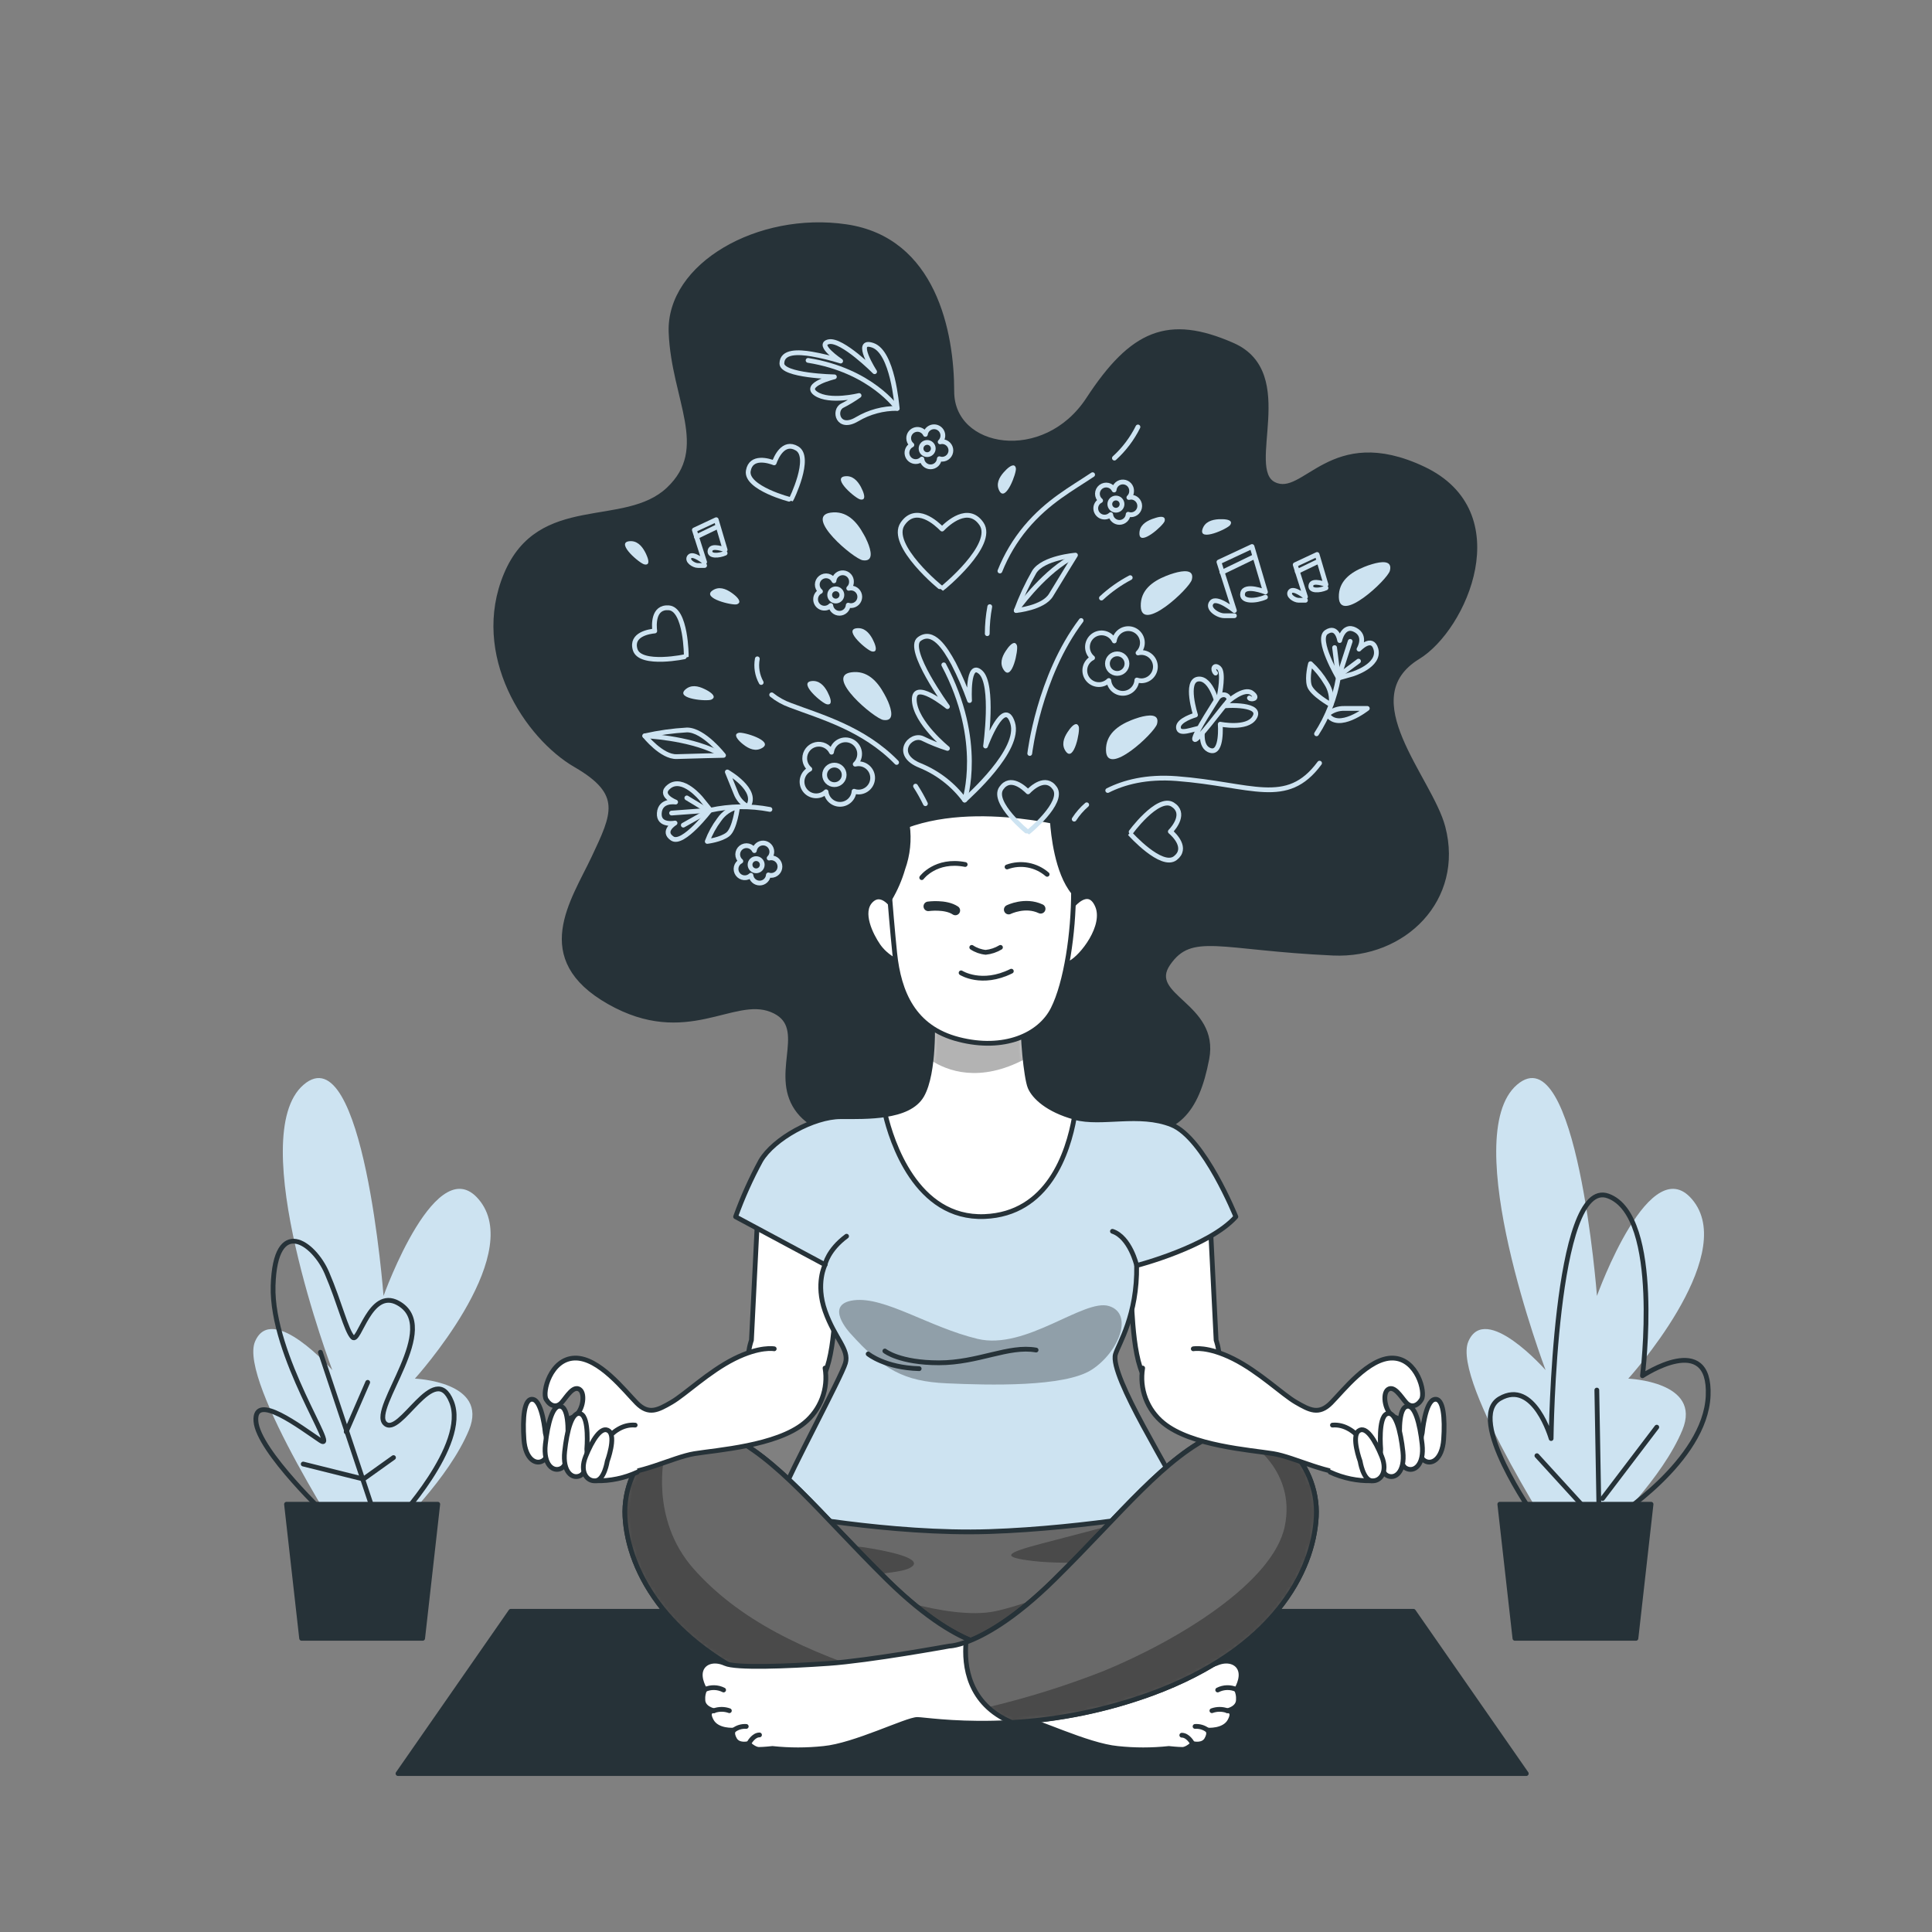 <svg width="405" height="405" viewBox="0 0 405 405" fill="none" xmlns="http://www.w3.org/2000/svg">
<rect x="0" y="0" width="405" height="405" fill="#808080" stroke="none"/>
<path d="M319.95 371.79H83.43L107.082 337.77H296.298L319.95 371.79Z" fill="#263238" stroke="#263238" stroke-linecap="round" stroke-linejoin="round"/>
<path d="M328.163 326.09C328.163 326.09 304.235 289.6 307.799 281.225C311.363 272.849 323.999 287.21 323.999 287.21C323.999 287.21 305.45 238.157 318.014 227.384C330.577 216.611 334.764 271.658 334.764 271.658C334.764 271.658 346.104 239.947 355.103 251.911C364.103 263.874 341.333 289.001 341.333 289.001C341.333 289.001 356.885 289.6 352.673 299.774C348.461 309.947 337.121 320.712 337.121 320.712L328.163 326.09Z" fill="#CDE3F1"/>
<path d="M321.57 317.715C321.57 317.715 307.217 297.376 314.393 293.188C321.57 289 325.158 301.563 325.158 301.563C325.158 301.563 325.758 246.532 337.13 250.72C348.502 254.907 344.307 288.401 344.307 288.401C344.307 288.401 358.66 278.835 358.077 292.589C357.493 306.342 338.329 318.33 338.329 318.33" stroke="#263238" stroke-linecap="round" stroke-linejoin="round"/>
<path d="M334.74 318.914L322.177 305.152" stroke="#263238" stroke-linecap="round" stroke-linejoin="round"/>
<path d="M335.34 325.491L334.74 291.398" stroke="#263238" stroke-linecap="round" stroke-linejoin="round"/>
<path d="M335.939 314.126L347.304 299.174" stroke="#263238" stroke-linecap="round" stroke-linejoin="round"/>
<path d="M346.105 315.326H314.401L317.568 343.441H342.938L346.105 315.326Z" fill="#263238" stroke="#263238" stroke-linecap="round" stroke-linejoin="round"/>
<path d="M73.823 326.091C73.823 326.091 49.896 289.6 53.46 281.225C57.024 272.849 69.66 287.211 69.66 287.211C69.66 287.211 51.086 238.141 63.649 227.384C76.213 216.627 80.4 271.659 80.4 271.659C80.4 271.659 91.74 239.947 100.739 251.911C109.738 263.875 86.969 289.001 86.969 289.001C86.969 289.001 102.521 289.6 98.309 299.774C94.097 309.947 82.757 320.712 82.757 320.712L73.823 326.091Z" fill="#CDE3F1"/>
<path d="M68.971 318.169C68.971 318.169 54.099 304.197 53.646 297.919C53.192 291.642 63.115 299.272 67.165 301.969C71.215 304.667 56.805 284.392 57.25 269.521C57.696 254.649 65.812 260.513 68.517 266.823C71.223 273.133 72.567 278.973 73.928 280.342C75.289 281.711 77.533 269.974 83.389 273.125C92.753 278.171 77.533 295.206 80.684 298.365C83.835 301.524 91.052 284.846 94.656 293.861C98.261 302.876 82.936 319.093 82.936 319.093" stroke="#263238" stroke-linecap="round" stroke-linejoin="round"/>
<path d="M78.432 317.262L67.165 283.469" stroke="#263238" stroke-linecap="round" stroke-linejoin="round"/>
<path d="M72.575 300.137L77.079 289.777" stroke="#263238" stroke-linecap="round" stroke-linejoin="round"/>
<path d="M63.56 306.902L76.18 310.052L82.49 305.549" stroke="#263238" stroke-linecap="round" stroke-linejoin="round"/>
<path d="M91.765 315.326H60.062L63.229 343.441H88.598L91.765 315.326Z" fill="#263238" stroke="#263238" stroke-linecap="round" stroke-linejoin="round"/>
<path d="M182.793 238.14C182.793 238.14 170.91 239.217 166.593 231.66C162.275 224.103 169.833 214.917 161.733 211.677C153.633 208.437 143.913 219.243 127.713 210.057C111.513 200.872 120.147 188.997 124.473 179.82C128.798 170.643 130.953 166.317 120.69 160.38C110.427 154.443 99.087 137.157 106.11 120.423C113.133 103.688 130.953 111.237 140.13 102.603C149.307 93.968 141.207 83.697 140.673 69.66C140.138 55.623 159.027 44.817 177.39 47.523C195.753 50.228 199.527 69.66 199.527 82.077C199.527 94.495 218.967 97.743 228.153 83.697C237.338 69.652 244.887 66.42 258.39 72.357C271.893 78.295 260.553 98.277 267.033 101.517C273.513 104.757 278.907 89.1 298.347 98.277C317.787 107.455 306.99 131.755 297.27 137.7C283.127 146.359 299.805 163.15 302.486 173.429C306.415 188.455 294.322 200.475 279.45 199.803C255.693 198.717 249.747 194.943 244.887 201.957C240.027 208.972 255.15 210.6 252.987 221.94C250.825 233.28 246.507 237.597 236.787 237.597C227.067 237.597 221.13 228.963 210.867 233.28C200.605 237.597 187.653 240.837 182.793 238.14Z" fill="#263238" stroke="#263238" stroke-linecap="round" stroke-linejoin="round"/>
<path d="M164.025 315.495C162.284 321.957 161.667 328.67 162.203 335.34C163.215 345.668 168.48 351.135 191.363 354.578C214.245 358.02 230.04 355.185 242.798 349.11C255.555 343.035 252.663 321.238 249.351 316.241C246.038 311.243 233.28 310.23 212.625 312.053C191.97 313.875 179.213 310.635 171.72 311.85C164.228 313.065 164.025 315.495 164.025 315.495Z" fill="#696969" stroke="#263238" stroke-linecap="round" stroke-linejoin="round"/>
<path opacity="0.3" d="M236.925 318.734C236.925 318.734 225.99 321.569 218.295 323.594C210.6 325.619 209.79 326.429 216.675 327.239C223.56 328.049 236.52 327.239 236.52 327.239C236.52 327.239 218.295 335.744 208.575 337.769C198.855 339.794 181.035 333.314 179.01 331.694C176.985 330.074 187.515 330.074 190.35 328.859C193.185 327.644 191.565 326.024 181.44 324.404C171.315 322.784 173.34 332.099 182.25 338.579C191.16 345.059 196.425 347.084 207.968 345.059C219.51 343.034 235.305 338.174 240.57 328.454C245.835 318.734 236.925 318.734 236.925 318.734Z" fill="black"/>
<path d="M158.865 253.895L157.521 280.949C157.521 280.949 155.091 287.235 159.465 291.268C163.839 295.302 169.476 294.111 172.425 288.879C175.373 283.646 174.968 271.537 175.713 266.75C176.459 261.963 170.635 257.03 165.848 255.239C161.06 253.449 158.865 253.895 158.865 253.895Z" fill="white" stroke="#263238" stroke-linecap="round" stroke-linejoin="round"/>
<path d="M253.586 253.895L254.931 280.949C254.931 280.949 257.32 287.235 252.987 291.268C248.653 295.302 242.967 294.111 239.978 288.879C236.989 283.646 237.435 271.537 236.69 266.75C235.945 261.963 241.777 257.03 246.556 255.239C251.335 253.449 253.586 253.895 253.586 253.895Z" fill="white" stroke="#263238" stroke-linecap="round" stroke-linejoin="round"/>
<path d="M195.47 213.58C195.47 213.58 195.98 224.839 193.25 229.61C190.521 234.381 181.821 234.089 176.2 234.089C170.578 234.089 162.211 238.69 159.481 243.299C157.422 247.078 155.656 251.01 154.2 255.06L172.96 265.12C172.96 265.12 170.91 269.049 172.96 274.84C175.009 280.632 178.071 282.859 177.22 285.759C176.37 288.659 165.281 309.29 164.26 312.53C163.745 314.03 163.346 315.568 163.07 317.13C163.07 317.13 186.77 321.739 207.401 321.059C228.032 320.379 249.351 316.28 249.351 316.28C249.351 316.28 243.041 305.199 239.631 298.889C236.221 292.579 233.151 286.099 233.831 283.88C234.512 281.661 238.44 275.699 238.27 265.29C238.27 265.29 253.441 261.37 259.071 255.06C259.071 255.06 252.421 238.52 245.601 235.79C238.78 233.061 230.94 235.79 225.351 234.259C219.762 232.728 216.821 229.991 215.971 227.949C215.12 225.908 214.262 216.35 214.602 214.139L195.47 213.58Z" fill="#CDE3F1" stroke="#263238" stroke-linecap="round" stroke-linejoin="round"/>
<path opacity="0.3" d="M178.2 279.451C178.2 279.451 172.53 273.376 179.01 272.566C185.49 271.756 194.805 278.236 204.93 280.666C215.055 283.096 227.205 272.161 232.47 273.781C237.735 275.401 234.495 283.501 228.825 287.146C223.155 290.791 207.36 290.386 198.45 289.981C189.54 289.576 185.085 287.146 178.2 279.451Z" fill="black"/>
<path d="M185.49 283.209C185.49 283.209 188.576 285.68 196.83 285.68C205.084 285.68 211.41 281.978 217.194 283.007" stroke="#263238" stroke-linecap="round" stroke-linejoin="round"/>
<path d="M181.991 283.824C181.991 283.824 185.482 286.708 192.683 286.91" stroke="#263238" stroke-linecap="round" stroke-linejoin="round"/>
<path d="M172.959 265.08C172.959 265.08 173.55 262.026 177.463 259.143" stroke="#263238" stroke-linecap="round" stroke-linejoin="round"/>
<path d="M238.27 265.251C238.27 265.251 236.901 259.355 233.199 258.115" stroke="#263238" stroke-linecap="round" stroke-linejoin="round"/>
<path d="M206.38 255.02C219.721 254.493 223.908 241.655 225.22 234.195C219.656 232.656 216.78 229.942 215.93 227.909C215.079 225.876 214.221 216.31 214.561 214.098L195.469 213.58C195.469 213.58 195.98 224.839 193.25 229.61C191.857 232.04 188.892 233.158 185.579 233.66C186.843 239.014 191.97 255.595 206.38 255.02Z" fill="white"/>
<mask id="mask0_2983_73602" style="mask-type:luminance" maskUnits="userSpaceOnUse" x="185" y="213" width="41" height="43">
<path d="M206.38 255.02C219.721 254.493 223.908 241.655 225.22 234.195C219.656 232.656 216.78 229.942 215.93 227.909C215.079 225.876 214.221 216.31 214.561 214.098L195.469 213.58C195.469 213.58 195.98 224.839 193.25 229.61C191.857 232.04 188.892 233.158 185.579 233.66C186.843 239.014 191.97 255.595 206.38 255.02Z" fill="white"/>
</mask>
<g mask="url(#mask0_2983_73602)">
<path opacity="0.3" d="M214.893 221.988C214.554 219.373 214.442 216.733 214.561 214.098L195.47 213.58C195.57 216.481 195.47 219.385 195.17 222.271C198.523 224.466 205.319 227.091 214.893 221.988Z" fill="black"/>
</g>
<path d="M206.38 255.02C219.721 254.493 223.908 241.655 225.22 234.195C219.656 232.656 216.78 229.942 215.93 227.909C215.079 225.876 214.221 216.31 214.561 214.098L195.469 213.58C195.469 213.58 195.98 224.839 193.25 229.61C191.857 232.04 188.892 233.158 185.579 233.66C186.843 239.014 191.97 255.595 206.38 255.02Z" stroke="#263238" stroke-linecap="round" stroke-linejoin="round"/>
<path d="M187.369 190.35C187.369 190.35 184.939 186.389 182.549 188.803C180.16 191.217 182.549 196.028 184.096 198.264C185.644 200.5 188.568 202.217 189.256 201.358C189.945 200.5 187.369 190.35 187.369 190.35Z" fill="white" stroke="#263238" stroke-linecap="round" stroke-linejoin="round"/>
<path d="M224.694 189.994C224.694 189.994 228.136 185.522 230.032 189.824C231.927 194.125 226.792 200.661 224.362 201.868C221.932 203.075 223.155 199.114 223.325 197.737C223.495 196.36 224.694 189.994 224.694 189.994Z" fill="white" stroke="#263238" stroke-linecap="round" stroke-linejoin="round"/>
<path d="M185.49 175.203C185.49 175.203 186.697 191.548 187.556 199.802C188.414 208.056 191.492 215.46 200.953 217.89C210.414 220.32 217.963 217.031 220.741 211.523C223.52 206.015 225.043 195.525 225.043 186.923V173.153C225.043 173.153 200.613 166.26 185.49 175.203Z" fill="white" stroke="#263238" stroke-linecap="round" stroke-linejoin="round"/>
<path d="M203.707 198.596C204.582 199.176 205.586 199.532 206.631 199.633C207.726 199.519 208.783 199.165 209.725 198.596" stroke="#263238" stroke-linecap="round" stroke-linejoin="round"/>
<path d="M201.472 203.934C201.472 203.934 205.773 206.688 212.002 203.586" stroke="#263238" stroke-linecap="round" stroke-linejoin="round"/>
<path d="M194.595 189.993C194.595 189.993 198.207 189.483 200.265 190.86" stroke="#263238" stroke-width="2" stroke-linecap="round" stroke-linejoin="round"/>
<path d="M211.45 190.681C211.45 190.681 214.893 188.964 218.157 190.511" stroke="#263238" stroke-width="2" stroke-linecap="round" stroke-linejoin="round"/>
<path d="M186.511 188.431C187.691 186.441 188.613 184.31 189.257 182.088C190.303 179.18 190.628 176.061 190.204 173C188.569 173.589 186.991 174.327 185.49 175.203C185.49 175.203 185.944 181.61 186.511 188.431Z" fill="#263238" stroke="#263238" stroke-linecap="round" stroke-linejoin="round"/>
<path d="M225.034 187.061C225.034 187.005 225.034 186.956 225.034 186.899V173.129C225.034 173.129 223.349 172.66 220.604 172.125C220.782 174.798 221.584 182.858 225.034 187.061Z" fill="#263238" stroke="#263238" stroke-linecap="round" stroke-linejoin="round"/>
<path d="M193.218 183.975C193.218 183.975 196.142 180.022 202.33 181.221" stroke="#263238" stroke-linecap="round" stroke-linejoin="round"/>
<path d="M211.103 181.739C212.514 181.222 214.039 181.093 215.518 181.366C216.996 181.638 218.375 182.301 219.51 183.286" stroke="#263238" stroke-linecap="round" stroke-linejoin="round"/>
<path d="M207.967 345.06C207.967 345.06 200.07 345.06 185.895 331.087C171.72 317.115 162.81 305.37 151.875 300.51C140.94 295.65 130.41 306.382 131.017 317.925C131.625 329.467 140.13 345.667 165.442 354.982C190.755 364.297 212.422 360.45 214.65 360.45C216.877 360.45 227.812 365.917 234.292 366.525C237.86 366.907 241.457 366.907 245.025 366.525C245.025 366.525 246.847 366.727 247.86 366.727C248.872 366.727 250.087 365.512 250.087 365.512C250.087 365.512 252.137 366.047 252.947 364.63C253.757 363.212 253.125 362.677 253.125 362.677C253.125 362.677 256.592 362.977 257.807 360.75C259.022 358.522 257.288 358.611 257.288 358.611C257.288 358.611 259.661 358.15 259.605 356.238C259.649 355.526 259.51 354.815 259.2 354.172C259.2 354.172 260.617 351.945 260.01 350.122C259.402 348.3 257.175 347.692 254.947 348.705C252.72 349.717 241.987 349.312 233.28 348.705C224.572 348.097 207.967 345.06 207.967 345.06Z" fill="white" stroke="#263238" stroke-linecap="round" stroke-linejoin="round"/>
<path d="M204.444 344.25C200.831 342.946 194.529 339.625 185.895 331.112C171.72 317.115 162.81 305.37 151.875 300.51C140.94 295.65 130.41 306.382 131.017 317.925C131.625 329.467 140.13 345.667 165.442 354.982C174.883 358.431 184.779 360.475 194.813 361.049C204.014 357.21 204.873 349.11 204.444 344.25Z" fill="#696969"/>
<mask id="mask1_2983_73602" style="mask-type:luminance" maskUnits="userSpaceOnUse" x="130" y="299" width="75" height="63">
<path d="M204.444 344.25C200.831 342.946 194.529 339.625 185.895 331.112C171.72 317.115 162.81 305.37 151.875 300.51C140.94 295.65 130.41 306.382 131.017 317.925C131.625 329.467 140.13 345.667 165.442 354.982C174.883 358.431 184.779 360.475 194.813 361.049C204.014 357.21 204.873 349.11 204.444 344.25Z" fill="white"/>
</mask>
<g mask="url(#mask1_2983_73602)">
<path opacity="0.3" d="M201.002 356.676C197.008 355.161 192.343 353.541 187.11 351.945C168.48 346.275 154.71 339.39 145.395 328.86C136.08 318.33 139.32 304.965 139.32 304.965L137.174 303.021C135.112 304.899 133.492 307.208 132.428 309.785C131.363 312.361 130.882 315.141 131.018 317.925C131.625 329.468 140.13 345.668 165.443 354.983C174.883 358.431 184.779 360.475 194.813 361.05C197.194 360.104 199.316 358.605 201.002 356.676Z" fill="black"/>
</g>
<path d="M204.444 344.25C200.831 342.946 194.529 339.625 185.895 331.112C171.72 317.115 162.81 305.37 151.875 300.51C140.94 295.65 130.41 306.382 131.017 317.925C131.625 329.467 140.13 345.667 165.442 354.982C174.883 358.431 184.779 360.475 194.813 361.049C204.014 357.21 204.873 349.11 204.444 344.25Z" stroke="#263238" stroke-linecap="round" stroke-linejoin="round"/>
<path d="M259.2 354.172C258.579 353.892 257.902 353.756 257.221 353.773C256.54 353.79 255.871 353.959 255.264 354.269" fill="white"/>
<path d="M259.2 354.172C258.579 353.892 257.902 353.756 257.221 353.773C256.54 353.79 255.871 353.959 255.264 354.269" stroke="#263238" stroke-linecap="round" stroke-linejoin="round"/>
<path d="M257.289 358.611C256.242 358.231 255.096 358.231 254.049 358.611H257.289Z" fill="white"/>
<path d="M257.289 358.611C256.242 358.231 255.096 358.231 254.049 358.611" stroke="#263238" stroke-linecap="round" stroke-linejoin="round"/>
<path d="M253.125 362.678C252.377 362.115 251.45 361.842 250.517 361.908L253.125 362.678Z" fill="white"/>
<path d="M253.125 362.678C252.377 362.115 251.45 361.842 250.517 361.908" stroke="#263238" stroke-linecap="round" stroke-linejoin="round"/>
<path d="M249.877 365.309C249.877 365.309 249.01 363.746 247.738 363.746L249.877 365.309Z" fill="white"/>
<path d="M249.877 365.309C249.877 365.309 249.01 363.746 247.738 363.746" stroke="#263238" stroke-linecap="round" stroke-linejoin="round"/>
<path d="M198.985 345.06C198.985 345.06 206.882 345.06 221.057 331.087C235.232 317.115 244.142 305.37 255.077 300.51C266.012 295.65 276.542 306.382 275.935 317.925C275.327 329.467 266.822 345.667 241.51 354.982C216.197 364.297 194.53 360.45 192.302 360.45C190.075 360.45 179.14 365.917 172.66 366.525C169.093 366.907 165.495 366.907 161.927 366.525C161.927 366.525 160.105 366.727 159.092 366.727C158.08 366.727 156.865 365.512 156.865 365.512C156.865 365.512 154.816 366.047 154.006 364.63C153.196 363.212 153.827 362.677 153.827 362.677C153.827 362.677 150.352 362.977 149.137 360.75C147.922 358.522 149.656 358.611 149.656 358.611C149.656 358.611 147.283 358.15 147.339 356.238C147.292 355.525 147.435 354.812 147.752 354.172C147.752 354.172 146.335 351.945 146.942 350.122C147.55 348.3 149.777 347.692 152.005 348.705C154.232 349.717 164.965 349.312 173.672 348.705C182.38 348.097 198.985 345.06 198.985 345.06Z" fill="white" stroke="#263238" stroke-linecap="round" stroke-linejoin="round"/>
<path d="M202.5 344.249C206.104 342.945 212.406 339.624 221.049 331.111C235.224 317.138 244.134 305.393 255.069 300.533C266.004 295.673 276.534 306.406 275.926 317.948C275.319 329.491 266.814 345.691 241.501 355.006C232.058 358.455 222.159 360.499 212.122 361.073C202.929 357.209 202.078 349.109 202.5 344.249Z" fill="#696969"/>
<mask id="mask2_2983_73602" style="mask-type:luminance" maskUnits="userSpaceOnUse" x="202" y="299" width="74" height="63">
<path d="M202.5 344.249C206.104 342.945 212.406 339.624 221.049 331.111C235.224 317.138 244.134 305.393 255.069 300.533C266.004 295.673 276.534 306.406 275.926 317.948C275.319 329.491 266.814 345.691 241.501 355.006C232.058 358.455 222.159 360.499 212.122 361.073C202.929 357.209 202.078 349.109 202.5 344.249Z" fill="white"/>
</mask>
<g mask="url(#mask2_2983_73602)">
<path opacity="0.3" d="M275.934 317.924C276.356 309.881 271.366 302.242 264.594 299.982L261.63 302.129C261.63 302.129 271.755 308.204 269.325 319.949C266.895 331.694 247.05 343.844 231.255 350.324C223.391 353.406 215.319 355.932 207.101 357.881C208.577 359.226 210.28 360.298 212.131 361.048C222.168 360.475 232.066 358.431 241.509 354.981C266.822 345.666 275.327 329.466 275.934 317.924Z" fill="black"/>
</g>
<path d="M202.5 344.249C206.104 342.945 212.406 339.624 221.049 331.111C235.224 317.138 244.134 305.393 255.069 300.533C266.004 295.673 276.534 306.406 275.926 317.948C275.319 329.491 266.814 345.691 241.501 355.006C232.058 358.455 222.159 360.499 212.122 361.073C202.929 357.209 202.078 349.109 202.5 344.249Z" stroke="#263238" stroke-linecap="round" stroke-linejoin="round"/>
<path d="M147.752 354.172C148.374 353.892 149.05 353.756 149.731 353.773C150.413 353.79 151.082 353.959 151.689 354.269" fill="white"/>
<path d="M147.752 354.172C148.374 353.892 149.05 353.756 149.731 353.773C150.413 353.79 151.082 353.959 151.689 354.269" stroke="#263238" stroke-linecap="round" stroke-linejoin="round"/>
<path d="M149.655 358.611C150.702 358.231 151.849 358.231 152.895 358.611H149.655Z" fill="white"/>
<path d="M149.655 358.611C150.702 358.231 151.849 358.231 152.895 358.611" stroke="#263238" stroke-linecap="round" stroke-linejoin="round"/>
<path d="M153.827 362.678C154.575 362.115 155.502 361.842 156.435 361.908L153.827 362.678Z" fill="white"/>
<path d="M153.827 362.678C154.575 362.115 155.502 361.842 156.435 361.908" stroke="#263238" stroke-linecap="round" stroke-linejoin="round"/>
<path d="M157.075 365.309C157.075 365.309 157.95 363.689 159.214 363.689L157.075 365.309Z" fill="white"/>
<path d="M157.075 365.309C157.075 365.309 157.95 363.689 159.214 363.689" stroke="#263238" stroke-linecap="round" stroke-linejoin="round"/>
<path d="M162.299 282.746C162.299 282.746 159.31 282.147 153.932 284.836C148.554 287.525 143.613 292.313 140.769 293.957C137.926 295.601 135.99 296.654 133.479 294.111C130.968 291.567 125.558 284.537 120.471 284.69C115.384 284.844 113.594 291.867 114.493 293.357C115.392 294.848 116.737 295.156 117.782 293.957C118.827 292.758 120.171 290.369 121.516 291.268C122.86 292.167 122.115 296.354 120.025 297.1C117.936 297.845 112.249 301.433 113.594 303.531C114.939 305.629 122.569 308.464 128.247 308.909C133.925 309.355 140.956 305.475 145.589 304.722C150.222 303.968 162.785 303.102 168.609 298.298C170.286 296.934 171.572 295.149 172.335 293.125C173.097 291.102 173.31 288.913 172.951 286.78" fill="white"/>
<path d="M162.299 282.746C162.299 282.746 159.31 282.147 153.932 284.836C148.554 287.525 143.613 292.313 140.769 293.957C137.926 295.601 135.99 296.654 133.479 294.111C130.968 291.567 125.558 284.537 120.471 284.69C115.384 284.844 113.594 291.867 114.493 293.357C115.392 294.848 116.737 295.156 117.782 293.957C118.827 292.758 120.171 290.369 121.516 291.268C122.86 292.167 122.115 296.354 120.025 297.1C117.936 297.845 112.249 301.433 113.594 303.531C114.939 305.629 122.569 308.464 128.247 308.909C133.925 309.355 140.956 305.475 145.589 304.722C150.222 303.968 162.785 303.102 168.609 298.298C170.286 296.934 171.572 295.149 172.335 293.125C173.097 291.102 173.31 288.913 172.951 286.78" stroke="#263238" stroke-linecap="round" stroke-linejoin="round"/>
<path d="M114.308 300.389C114.308 300.389 113.716 293.811 111.772 293.358C109.828 292.904 109.529 297.408 109.828 301.733C110.128 306.059 112.518 307.265 114.008 306.067C115.498 304.868 114.308 300.389 114.308 300.389Z" fill="white" stroke="#263238" stroke-linecap="round" stroke-linejoin="round"/>
<path d="M118.981 302.243C118.981 302.243 119.548 295.657 117.717 294.872C115.887 294.086 114.801 298.452 114.323 302.769C113.846 307.086 116 308.69 117.685 307.783C119.37 306.876 118.981 302.243 118.981 302.243Z" fill="white" stroke="#263238" stroke-linecap="round" stroke-linejoin="round"/>
<path d="M123.015 303.75C123.015 303.75 123.59 297.173 121.752 296.387C119.913 295.602 118.836 299.967 118.366 304.285C117.896 308.602 120.034 310.206 121.719 309.291C123.404 308.375 123.015 303.75 123.015 303.75Z" fill="white" stroke="#263238" stroke-linecap="round" stroke-linejoin="round"/>
<path d="M133.594 308.61C130.879 309.861 127.915 310.476 124.927 310.408C124.754 309.167 124.653 307.918 124.627 306.666C124.627 305.046 128.061 298.298 133.148 298.744" fill="white"/>
<path d="M133.594 308.61C130.879 309.861 127.915 310.476 124.927 310.408C124.754 309.167 124.653 307.918 124.627 306.666C124.627 305.046 128.061 298.298 133.148 298.744" stroke="#263238" stroke-linecap="round" stroke-linejoin="round"/>
<path d="M127.299 306.317C127.299 306.317 129.203 301.165 127.631 299.966C126.06 298.768 124.124 301.959 122.771 305.312C121.419 308.666 123.128 310.626 124.91 310.407C126.692 310.189 127.299 306.317 127.299 306.317Z" fill="white" stroke="#263238" stroke-linecap="round" stroke-linejoin="round"/>
<path d="M250.144 282.746C250.144 282.746 253.133 282.147 258.52 284.836C263.906 287.525 268.831 292.313 271.674 293.957C274.517 295.601 276.461 296.654 279.005 294.111C281.548 291.567 286.927 284.537 292.005 284.69C297.084 284.844 298.882 291.867 297.991 293.357C297.1 294.848 295.747 295.156 294.703 293.957C293.658 292.758 292.273 290.369 290.96 291.268C289.648 292.167 290.361 296.354 292.459 297.1C294.557 297.845 300.235 301.433 298.882 303.531C297.529 305.629 289.915 308.464 284.237 308.909C278.559 309.355 271.528 305.475 266.887 304.722C262.246 303.968 249.699 303.102 243.867 298.298C242.19 296.934 240.905 295.149 240.144 293.125C239.382 291.101 239.172 288.912 239.533 286.78" fill="white"/>
<path d="M250.144 282.746C250.144 282.746 253.133 282.147 258.52 284.836C263.906 287.525 268.831 292.313 271.674 293.957C274.517 295.601 276.461 296.654 279.005 294.111C281.548 291.567 286.927 284.537 292.005 284.69C297.084 284.844 298.882 291.867 297.991 293.357C297.1 294.848 295.747 295.156 294.703 293.957C293.658 292.758 292.273 290.369 290.96 291.268C289.648 292.167 290.361 296.354 292.459 297.1C294.557 297.845 300.235 301.433 298.882 303.531C297.529 305.629 289.915 308.464 284.237 308.909C278.559 309.355 271.528 305.475 266.887 304.722C262.246 303.968 249.699 303.102 243.867 298.298C242.19 296.934 240.905 295.149 240.144 293.125C239.382 291.101 239.172 288.912 239.533 286.78" stroke="#263238" stroke-linecap="round" stroke-linejoin="round"/>
<path d="M298.137 300.389C298.137 300.389 298.736 293.811 300.68 293.358C302.624 292.904 302.924 297.408 302.624 301.733C302.324 306.059 299.935 307.265 298.436 306.067C296.938 304.868 298.137 300.389 298.137 300.389Z" fill="white" stroke="#263238" stroke-linecap="round" stroke-linejoin="round"/>
<path d="M293.471 302.243C293.471 302.243 292.896 295.657 294.727 294.872C296.557 294.086 297.651 298.452 298.121 302.769C298.591 307.086 296.46 308.69 294.767 307.799C293.074 306.908 293.471 302.243 293.471 302.243Z" fill="white" stroke="#263238" stroke-linecap="round" stroke-linejoin="round"/>
<path d="M289.43 303.75C289.43 303.75 288.863 297.173 290.693 296.387C292.524 295.602 293.617 299.967 294.087 304.285C294.557 308.602 292.41 310.206 290.734 309.291C289.057 308.375 289.43 303.75 289.43 303.75Z" fill="white" stroke="#263238" stroke-linecap="round" stroke-linejoin="round"/>
<path d="M278.851 308.61C281.575 309.865 284.551 310.481 287.55 310.408C287.723 309.167 287.823 307.918 287.85 306.666C287.85 305.046 284.407 298.298 279.32 298.744" fill="white"/>
<path d="M278.851 308.61C281.575 309.865 284.551 310.481 287.55 310.408C287.723 309.167 287.823 307.918 287.85 306.666C287.85 305.046 284.407 298.298 279.32 298.744" stroke="#263238" stroke-linecap="round" stroke-linejoin="round"/>
<path d="M285.12 306.317C285.12 306.317 283.216 301.165 284.788 299.966C286.359 298.768 288.287 301.959 289.648 305.312C291.008 308.666 289.291 310.626 287.509 310.407C285.727 310.189 285.12 306.317 285.12 306.317Z" fill="white" stroke="#263238" stroke-linecap="round" stroke-linejoin="round"/>
<path d="M221.13 165.24C219.226 162.478 216.27 165.167 215.509 165.994C214.699 165.184 211.791 162.478 209.895 165.24C207.83 168.245 215.444 174.507 215.509 174.474C215.573 174.442 223.171 168.245 221.13 165.24Z" stroke="#CDE3F1" stroke-linecap="round" stroke-linejoin="round"/>
<path d="M202.217 167.718C199.839 164.517 196.636 162.023 192.95 160.501C187.021 158.184 190.885 153.551 193.461 154.831C195.123 155.647 196.845 156.335 198.612 156.888C198.612 156.888 191.913 151.477 191.662 146.844C191.411 142.211 198.612 148.132 198.612 148.132C198.612 148.132 189.856 136.079 192.691 133.973C195.526 131.867 198.094 135.78 199.9 139.125C201.183 141.625 202.3 144.206 203.245 146.852C203.245 146.852 202.735 138.355 205.57 140.931C208.405 143.507 206.599 156.386 206.599 156.386C206.599 156.386 210.462 145.856 212.269 151.526C214.075 157.196 202.994 166.94 202.217 167.718Z" stroke="#CDE3F1" stroke-linecap="round" stroke-linejoin="round"/>
<path d="M202.216 167.719C202.216 167.719 206.339 155.35 197.842 139.369" stroke="#CDE3F1" stroke-linecap="round" stroke-linejoin="round"/>
<path d="M188.082 85.609C185.129 85.586 182.225 86.367 179.682 87.868C175.632 90.298 174.66 85.981 176.572 85.033C177.794 84.414 178.969 83.704 180.087 82.911C180.087 82.911 173.899 84.45 171.048 82.531C168.196 80.611 174.911 78.999 174.911 78.999C174.911 78.999 163.855 78.772 163.903 76.18C163.952 73.588 167.378 73.75 170.165 74.22C172.214 74.579 174.237 75.068 176.224 75.686C176.224 75.686 170.975 72.195 173.753 71.636C176.531 71.077 183.343 77.922 183.343 77.922C183.343 77.922 178.832 70.931 182.979 72.389C187.126 73.847 187.969 84.807 188.082 85.609Z" stroke="#CDE3F1" stroke-linecap="round" stroke-linejoin="round"/>
<path d="M188.082 85.609C188.082 85.609 182.623 77.655 169.396 75.549" stroke="#CDE3F1" stroke-linecap="round" stroke-linejoin="round"/>
<path d="M239.242 136.784C239.012 136.789 238.784 136.819 238.561 136.873C238.904 136.547 239.163 136.143 239.317 135.695C239.471 135.247 239.515 134.769 239.446 134.301C239.376 133.832 239.195 133.388 238.918 133.004C238.641 132.62 238.276 132.308 237.853 132.095C237.431 131.881 236.963 131.773 236.49 131.778C236.016 131.783 235.551 131.901 235.133 132.123C234.715 132.346 234.356 132.665 234.088 133.055C233.819 133.444 233.647 133.893 233.588 134.362C233.398 133.962 233.121 133.61 232.777 133.331C232.432 133.053 232.03 132.855 231.599 132.753C231.168 132.65 230.72 132.646 230.287 132.74C229.854 132.835 229.448 133.025 229.099 133.297C228.75 133.569 228.466 133.917 228.269 134.313C228.072 134.71 227.966 135.146 227.96 135.589C227.954 136.031 228.048 136.47 228.234 136.872C228.42 137.274 228.694 137.629 229.036 137.91C228.653 138.102 228.317 138.374 228.05 138.708C227.784 139.042 227.592 139.429 227.49 139.844C227.387 140.259 227.376 140.692 227.456 141.111C227.537 141.531 227.708 141.929 227.957 142.276C228.206 142.623 228.527 142.913 228.899 143.124C229.27 143.335 229.683 143.463 230.109 143.5C230.535 143.536 230.964 143.479 231.366 143.334C231.768 143.188 232.134 142.957 232.438 142.657C232.505 143.399 232.85 144.089 233.405 144.586C233.959 145.084 234.682 145.354 235.427 145.34C236.172 145.327 236.885 145.032 237.421 144.514C237.957 143.997 238.278 143.296 238.318 142.552C238.616 142.651 238.927 142.706 239.242 142.714C240.028 142.714 240.782 142.401 241.338 141.845C241.894 141.289 242.206 140.535 242.206 139.749C242.206 138.963 241.894 138.209 241.338 137.653C240.782 137.097 240.028 136.784 239.242 136.784Z" stroke="#CDE3F1" stroke-linecap="round" stroke-linejoin="round"/>
<path d="M234.195 141.167C235.327 141.167 236.244 140.249 236.244 139.118C236.244 137.986 235.327 137.068 234.195 137.068C233.063 137.068 232.146 137.986 232.146 139.118C232.146 140.249 233.063 141.167 234.195 141.167Z" stroke="#CDE3F1" stroke-linecap="round" stroke-linejoin="round"/>
<path d="M179.965 160.104C179.733 160.108 179.502 160.138 179.277 160.193C179.621 159.867 179.883 159.463 180.038 159.015C180.194 158.567 180.24 158.088 180.171 157.618C180.103 157.149 179.923 156.703 179.646 156.318C179.369 155.933 179.003 155.62 178.58 155.406C178.157 155.192 177.688 155.083 177.214 155.088C176.739 155.093 176.273 155.212 175.855 155.436C175.436 155.659 175.077 155.979 174.809 156.37C174.54 156.761 174.37 157.211 174.311 157.682C174.021 157.077 173.534 156.589 172.93 156.298C172.325 156.007 171.64 155.93 170.986 156.08C170.333 156.23 169.749 156.598 169.332 157.123C168.915 157.648 168.688 158.299 168.69 158.97C168.691 159.402 168.787 159.829 168.972 160.219C169.157 160.61 169.426 160.955 169.759 161.23C169.377 161.421 169.041 161.693 168.774 162.027C168.507 162.361 168.316 162.749 168.213 163.164C168.111 163.579 168.099 164.011 168.18 164.431C168.261 164.85 168.431 165.248 168.68 165.595C168.929 165.943 169.251 166.232 169.622 166.443C169.994 166.654 170.407 166.783 170.833 166.819C171.259 166.855 171.688 166.798 172.09 166.653C172.492 166.507 172.857 166.277 173.161 165.976C173.24 166.709 173.59 167.385 174.142 167.872C174.694 168.36 175.409 168.623 176.146 168.609C176.882 168.596 177.587 168.308 178.122 167.801C178.656 167.294 178.981 166.606 179.034 165.871C179.333 165.975 179.648 166.03 179.965 166.033C180.752 166.033 181.506 165.72 182.062 165.165C182.618 164.609 182.93 163.855 182.93 163.068C182.93 162.282 182.618 161.528 182.062 160.972C181.506 160.416 180.752 160.104 179.965 160.104Z" stroke="#CDE3F1" stroke-linecap="round" stroke-linejoin="round"/>
<path d="M174.912 164.485C176.043 164.485 176.961 163.568 176.961 162.436C176.961 161.304 176.043 160.387 174.912 160.387C173.78 160.387 172.862 161.304 172.862 162.436C172.862 163.568 173.78 164.485 174.912 164.485Z" stroke="#CDE3F1" stroke-linecap="round" stroke-linejoin="round"/>
<path d="M178.345 123.265C178.201 123.268 178.057 123.287 177.916 123.322C178.098 123.152 178.244 122.947 178.343 122.718C178.442 122.489 178.492 122.243 178.491 121.994C178.513 121.512 178.346 121.041 178.024 120.682C177.703 120.323 177.253 120.105 176.772 120.074C176.291 120.043 175.817 120.203 175.452 120.518C175.088 120.833 174.861 121.278 174.822 121.759C174.704 121.51 174.531 121.291 174.316 121.118C174.102 120.945 173.852 120.822 173.583 120.759C173.315 120.696 173.036 120.694 172.767 120.753C172.498 120.812 172.246 120.931 172.029 121.101C171.812 121.27 171.636 121.487 171.514 121.734C171.391 121.981 171.326 122.252 171.323 122.527C171.32 122.803 171.379 123.075 171.495 123.325C171.611 123.575 171.782 123.795 171.995 123.97C171.691 124.118 171.434 124.348 171.254 124.634C171.073 124.921 170.977 125.252 170.974 125.59C170.963 125.963 171.065 126.33 171.267 126.643C171.469 126.957 171.76 127.202 172.104 127.347C172.448 127.491 172.827 127.528 173.192 127.453C173.557 127.378 173.891 127.195 174.15 126.927C174.201 127.382 174.42 127.802 174.765 128.104C175.11 128.407 175.555 128.569 176.013 128.56C176.472 128.551 176.91 128.371 177.243 128.055C177.575 127.739 177.778 127.311 177.811 126.854C177.995 126.922 178.19 126.958 178.386 126.959C178.876 126.959 179.345 126.764 179.692 126.418C180.038 126.072 180.233 125.602 180.233 125.112C180.233 124.622 180.038 124.153 179.692 123.806C179.345 123.46 178.876 123.265 178.386 123.265H178.345Z" stroke="#CDE3F1" stroke-linecap="round" stroke-linejoin="round"/>
<path d="M175.203 125.995C175.909 125.995 176.482 125.422 176.482 124.715C176.482 124.009 175.909 123.436 175.203 123.436C174.496 123.436 173.923 124.009 173.923 124.715C173.923 125.422 174.496 125.995 175.203 125.995Z" stroke="#CDE3F1" stroke-linecap="round" stroke-linejoin="round"/>
<path d="M161.652 179.819C161.509 179.821 161.368 179.84 161.23 179.875C161.41 179.704 161.553 179.498 161.65 179.269C161.748 179.041 161.798 178.795 161.797 178.547C161.795 178.081 161.616 177.634 161.297 177.295C160.977 176.956 160.541 176.75 160.076 176.721C159.612 176.691 159.153 176.838 158.793 177.134C158.432 177.429 158.198 177.85 158.136 178.312C158.017 178.065 157.843 177.848 157.629 177.677C157.415 177.506 157.165 177.385 156.898 177.323C156.631 177.26 156.353 177.259 156.086 177.318C155.818 177.377 155.567 177.495 155.35 177.664C155.134 177.832 154.958 178.047 154.836 178.292C154.714 178.538 154.648 178.808 154.643 179.082C154.638 179.356 154.695 179.628 154.809 179.877C154.923 180.127 155.091 180.347 155.301 180.523C155.065 180.643 154.857 180.812 154.692 181.02C154.527 181.227 154.408 181.468 154.345 181.726C154.282 181.983 154.275 182.251 154.325 182.511C154.375 182.772 154.481 183.018 154.635 183.234C154.789 183.45 154.988 183.629 155.218 183.761C155.449 183.892 155.705 183.973 155.969 183.996C156.233 184.019 156.499 183.985 156.748 183.896C156.998 183.807 157.226 183.665 157.415 183.48C157.466 183.936 157.686 184.356 158.031 184.658C158.375 184.96 158.821 185.122 159.279 185.113C159.738 185.104 160.176 184.924 160.508 184.608C160.841 184.293 161.044 183.864 161.076 183.407C161.261 183.475 161.455 183.51 161.652 183.512C162.141 183.512 162.611 183.318 162.957 182.971C163.304 182.625 163.498 182.155 163.498 181.666C163.498 181.176 163.304 180.706 162.957 180.36C162.611 180.013 162.141 179.819 161.652 179.819Z" stroke="#CDE3F1" stroke-linecap="round" stroke-linejoin="round"/>
<path d="M158.508 182.55C159.215 182.55 159.788 181.977 159.788 181.27C159.788 180.563 159.215 179.99 158.508 179.99C157.802 179.99 157.229 180.563 157.229 181.27C157.229 181.977 157.802 182.55 158.508 182.55Z" stroke="#CDE3F1" stroke-linecap="round" stroke-linejoin="round"/>
<path d="M197.502 92.575C197.36 92.577 197.218 92.596 197.081 92.632C197.293 92.428 197.453 92.177 197.548 91.9C197.644 91.622 197.671 91.325 197.628 91.034C197.585 90.744 197.473 90.468 197.301 90.229C197.13 89.991 196.903 89.797 196.641 89.664C196.38 89.531 196.09 89.463 195.796 89.465C195.502 89.467 195.213 89.539 194.953 89.676C194.693 89.813 194.47 90.01 194.302 90.251C194.133 90.491 194.025 90.769 193.986 91.06C193.806 90.682 193.503 90.376 193.125 90.194C192.748 90.011 192.319 89.964 191.911 90.058C191.503 90.153 191.139 90.384 190.88 90.713C190.621 91.043 190.482 91.451 190.487 91.87C190.487 92.138 190.546 92.403 190.661 92.646C190.776 92.888 190.944 93.102 191.151 93.272C190.778 93.454 190.477 93.758 190.298 94.133C190.119 94.509 190.073 94.934 190.167 95.339C190.261 95.745 190.489 96.106 190.815 96.365C191.141 96.623 191.545 96.763 191.961 96.763C192.201 96.763 192.438 96.716 192.659 96.624C192.88 96.532 193.08 96.398 193.249 96.228C193.3 96.683 193.518 97.104 193.862 97.407C194.206 97.71 194.651 97.873 195.109 97.865C195.568 97.857 196.006 97.678 196.34 97.363C196.673 97.048 196.876 96.62 196.91 96.163C197.096 96.227 197.29 96.262 197.486 96.269C197.975 96.269 198.445 96.074 198.791 95.728C199.138 95.381 199.332 94.912 199.332 94.422C199.332 93.932 199.138 93.462 198.791 93.116C198.445 92.769 197.975 92.575 197.486 92.575H197.502Z" stroke="#CDE3F1" stroke-linecap="round" stroke-linejoin="round"/>
<path d="M194.359 95.304C195.066 95.304 195.639 94.731 195.639 94.024C195.639 93.317 195.066 92.744 194.359 92.744C193.652 92.744 193.079 93.317 193.079 94.024C193.079 94.731 193.652 95.304 194.359 95.304Z" stroke="#CDE3F1" stroke-linecap="round" stroke-linejoin="round"/>
<path d="M237.07 104.23C236.925 104.233 236.781 104.252 236.641 104.287C236.823 104.117 236.968 103.911 237.067 103.683C237.166 103.454 237.217 103.208 237.216 102.958C237.238 102.477 237.07 102.006 236.749 101.647C236.427 101.288 235.978 101.07 235.497 101.039C235.016 101.008 234.542 101.167 234.177 101.482C233.813 101.798 233.586 102.243 233.547 102.724C233.428 102.475 233.256 102.256 233.041 102.083C232.827 101.91 232.576 101.787 232.308 101.724C232.04 101.661 231.761 101.659 231.492 101.718C231.223 101.777 230.971 101.896 230.754 102.065C230.537 102.235 230.36 102.451 230.238 102.698C230.116 102.945 230.051 103.217 230.048 103.492C230.045 103.768 230.103 104.04 230.22 104.29C230.336 104.54 230.507 104.76 230.72 104.935C230.416 105.083 230.159 105.313 229.978 105.599C229.798 105.886 229.701 106.217 229.699 106.555C229.7 106.918 229.807 107.272 230.008 107.574C230.209 107.876 230.495 108.113 230.829 108.254C231.164 108.394 231.532 108.434 231.889 108.366C232.245 108.299 232.574 108.128 232.834 107.875C232.885 108.331 233.104 108.751 233.449 109.053C233.794 109.355 234.239 109.518 234.698 109.509C235.156 109.499 235.595 109.319 235.927 109.004C236.26 108.688 236.462 108.26 236.495 107.802C236.679 107.871 236.874 107.906 237.07 107.908C237.56 107.908 238.03 107.713 238.376 107.367C238.722 107.02 238.917 106.551 238.917 106.061C238.917 105.571 238.722 105.101 238.376 104.755C238.03 104.409 237.56 104.214 237.07 104.214V104.23Z" stroke="#CDE3F1" stroke-linecap="round" stroke-linejoin="round"/>
<path d="M233.928 106.96C234.635 106.96 235.208 106.387 235.208 105.68C235.208 104.973 234.635 104.4 233.928 104.4C233.221 104.4 232.648 104.973 232.648 105.68C232.648 106.387 233.221 106.96 233.928 106.96Z" stroke="#CDE3F1" stroke-linecap="round" stroke-linejoin="round"/>
<path d="M213.029 127.98C214.06 125.179 215.326 122.469 216.812 119.88C218.699 116.908 225.447 116.373 225.447 116.373C225.447 116.373 221.939 122.043 220.319 124.74C218.699 127.438 213.029 127.98 213.029 127.98Z" stroke="#CDE3F1" stroke-linecap="round" stroke-linejoin="round"/>
<path d="M213.029 127.979C213.029 127.979 218.157 120.689 224.102 117.182" stroke="#CDE3F1" stroke-linecap="round" stroke-linejoin="round"/>
<path d="M135.164 154.257C138.075 153.597 141.037 153.183 144.017 153.018C147.533 153.018 151.672 158.347 151.672 158.347C151.672 158.347 144.997 158.493 141.855 158.607C138.712 158.72 135.164 154.257 135.164 154.257Z" stroke="#CDE3F1" stroke-linecap="round" stroke-linejoin="round"/>
<path d="M135.164 154.256C135.164 154.256 144.074 154.588 150.254 157.65" stroke="#CDE3F1" stroke-linecap="round" stroke-linejoin="round"/>
<path d="M255.336 148.092C255.336 148.092 254.024 141.993 251.164 142.349C248.305 142.705 250.614 149.882 250.614 149.882C250.614 149.882 246.855 150.951 247.033 152.563C247.212 154.175 249.885 152.83 252.201 152.474C252.201 152.474 251.27 156.662 253.773 157.334C256.276 158.006 255.798 151.81 255.798 151.81C255.798 151.81 261.387 152.952 262.958 150.449C264.781 147.574 257.661 147.727 255.336 148.092Z" stroke="#CDE3F1" stroke-linecap="round" stroke-linejoin="round"/>
<path d="M255.336 146.213C255.336 146.213 250.119 154.143 250.427 154.978C250.735 155.812 256.381 148.093 257.32 147.153C258.26 146.213 256.591 144.853 255.336 146.213Z" fill="#263238" stroke="#CDE3F1" stroke-linecap="round" stroke-linejoin="round"/>
<path d="M257.32 147.152C257.32 147.152 260.763 144.018 262.431 145.273C264.1 146.529 262.124 146.731 261.913 146.318" stroke="#CDE3F1" stroke-linecap="round" stroke-linejoin="round"/>
<path d="M255.652 145.581C255.652 145.581 256.591 140.988 255.547 140.049C254.502 139.109 254.08 140.365 254.818 141.094" stroke="#CDE3F1" stroke-linecap="round" stroke-linejoin="round"/>
<path d="M205.74 109.803C202.953 105.753 198.644 109.697 197.486 110.904C196.319 109.697 192.01 105.737 189.224 109.803C186.186 114.217 197.38 123.419 197.486 123.378C197.591 123.338 208.761 114.209 205.74 109.803Z" stroke="#CDE3F1" stroke-linecap="round" stroke-linejoin="round"/>
<path d="M167.079 94.007C164.195 92.29 162.664 95.959 162.283 97.028C161.222 96.615 157.423 95.409 156.865 98.697C156.249 102.285 165.775 104.796 165.831 104.74C165.888 104.683 170.205 95.87 167.079 94.007Z" stroke="#CDE3F1" stroke-linecap="round" stroke-linejoin="round"/>
<path d="M140.195 127.412C136.849 127.161 137.108 131.13 137.254 132.272C136.12 132.377 132.184 132.968 133.148 136.176C134.193 139.667 143.848 137.658 143.864 137.585C143.88 137.512 143.823 127.687 140.195 127.412Z" stroke="#CDE3F1" stroke-linecap="round" stroke-linejoin="round"/>
<path d="M246.378 179.885C249.034 177.836 246.191 175.025 245.333 174.312C246.143 173.502 248.646 170.408 245.786 168.642C242.676 166.739 236.828 174.677 236.876 174.742C236.925 174.806 243.494 182.105 246.378 179.885Z" stroke="#CDE3F1" stroke-linecap="round" stroke-linejoin="round"/>
<path d="M230.891 125.371C232.706 123.686 234.735 122.248 236.925 121.094" stroke="#CDE3F1" stroke-linecap="round" stroke-linejoin="round"/>
<path d="M215.865 157.95C215.865 157.95 217.761 141.823 226.638 130.078" stroke="#CDE3F1" stroke-linecap="round" stroke-linejoin="round"/>
<path d="M191.921 164.795C192.686 165.98 193.379 167.211 193.994 168.48" stroke="#CDE3F1" stroke-linecap="round" stroke-linejoin="round"/>
<path d="M161.765 145.654C162.93 146.586 164.241 147.319 165.645 147.825C172.052 150.255 180.994 152.685 187.952 159.829" stroke="#CDE3F1" stroke-linecap="round" stroke-linejoin="round"/>
<path d="M158.759 138.105C158.444 139.804 158.731 141.56 159.569 143.071" stroke="#CDE3F1" stroke-linecap="round" stroke-linejoin="round"/>
<path d="M233.612 96.032C235.648 94.182 237.321 91.968 238.545 89.504" stroke="#CDE3F1" stroke-linecap="round" stroke-linejoin="round"/>
<path d="M209.611 119.701C210.931 116.387 212.768 113.303 215.055 110.564C219.663 105.081 224.629 102.464 229.043 99.508" stroke="#CDE3F1" stroke-linecap="round" stroke-linejoin="round"/>
<path d="M206.955 132.84C206.955 130.938 207.131 129.04 207.482 127.17" stroke="#CDE3F1" stroke-linecap="round" stroke-linejoin="round"/>
<path d="M232.211 165.709C235.581 164.008 240.311 162.729 246.645 163.215C262.44 164.43 269.73 169.29 276.615 159.975" stroke="#CDE3F1" stroke-linecap="round" stroke-linejoin="round"/>
<path d="M225.18 171.72C225.907 170.596 226.79 169.582 227.804 168.707" stroke="#CDE3F1" stroke-linecap="round" stroke-linejoin="round"/>
<path d="M258.762 129.074H256.599C255.295 129.074 252.914 127.559 253.999 126.255C255.085 124.951 258.762 127.988 258.762 127.988L255.522 117.806L262.456 114.566L265.275 124.1C265.275 124.1 260.941 122.367 260.504 124.311C260.066 126.255 263.322 126.044 265.275 125.177" stroke="#CDE3F1" stroke-linecap="round" stroke-linejoin="round"/>
<path d="M256.162 119.969L262.877 116.721" stroke="#CDE3F1" stroke-linecap="round" stroke-linejoin="round"/>
<path d="M273.658 125.833H272.233C271.366 125.833 269.803 124.828 270.508 123.97C271.212 123.111 273.658 125.112 273.658 125.112L271.512 118.381L276.097 116.234L277.96 122.536C277.96 122.536 275.092 121.394 274.809 122.682C274.525 123.97 276.672 123.824 277.96 123.249" stroke="#CDE3F1" stroke-linecap="round" stroke-linejoin="round"/>
<path d="M271.941 119.814L276.38 117.668" stroke="#CDE3F1" stroke-linecap="round" stroke-linejoin="round"/>
<path d="M147.703 118.544H146.278C145.411 118.544 143.848 117.539 144.552 116.681C145.257 115.822 147.703 117.823 147.703 117.823L145.557 111.092L150.141 108.945L152.004 115.247C152.004 115.247 149.137 114.105 148.854 115.393C148.57 116.681 150.717 116.535 152.004 115.96" stroke="#CDE3F1" stroke-linecap="round" stroke-linejoin="round"/>
<path d="M145.986 112.525L150.425 110.379" stroke="#CDE3F1" stroke-linecap="round" stroke-linejoin="round"/>
<path d="M283.499 141.312C283.499 141.312 289.364 139.546 288.432 136.079C287.622 133.147 284.884 136.079 284.884 136.079C284.884 136.079 286.585 133.325 284.074 132.029C281.563 130.733 280.834 134.281 280.834 134.281C280.834 134.281 280.332 130.992 278.048 132.507C275.764 134.022 280.583 142.138 280.583 142.138L283.499 141.312Z" stroke="#CDE3F1" stroke-linecap="round" stroke-linejoin="round"/>
<path d="M275.983 153.826C278.277 150.287 279.828 146.319 280.544 142.162L283.038 134.451" stroke="#CDE3F1" stroke-linecap="round" stroke-linejoin="round"/>
<path d="M279.021 147.743C279.264 146.148 278.903 144.519 278.008 143.175C277.114 141.673 276.006 140.309 274.72 139.125C274.72 139.125 273.958 141.911 274.46 143.685C274.963 145.459 279.021 147.743 279.021 147.743Z" stroke="#CDE3F1" stroke-linecap="round" stroke-linejoin="round"/>
<path d="M278.268 149.769C279.253 148.923 280.517 148.473 281.815 148.506H286.627C286.627 148.506 280.544 153.317 278.268 149.769Z" stroke="#CDE3F1" stroke-linecap="round" stroke-linejoin="round"/>
<path d="M279.766 135.756L280.527 141.75L284.78 138.591" stroke="#CDE3F1" stroke-linecap="round" stroke-linejoin="round"/>
<path d="M146.99 167.45C146.99 167.45 143.151 162.688 140.292 164.85C137.862 166.689 141.628 168.139 141.628 168.139C141.628 168.139 138.429 167.604 138.21 170.431C137.991 173.258 141.507 172.529 141.507 172.529C141.507 172.529 138.647 174.238 140.915 175.769C143.183 177.3 148.886 169.791 148.886 169.791L146.99 167.45Z" stroke="#CDE3F1" stroke-linecap="round" stroke-linejoin="round"/>
<path d="M161.401 169.679C157.261 168.884 153.004 168.939 148.886 169.841L140.786 170.44" stroke="#CDE3F1" stroke-linecap="round" stroke-linejoin="round"/>
<path d="M154.62 169.152C153.052 169.528 151.68 170.476 150.773 171.809C149.718 173.205 148.872 174.746 148.262 176.386C148.262 176.386 151.129 176.045 152.579 174.903C154.029 173.761 154.62 169.152 154.62 169.152Z" stroke="#CDE3F1" stroke-linecap="round" stroke-linejoin="round"/>
<path d="M156.783 169.096C155.627 168.503 154.732 167.501 154.272 166.285C153.422 164.171 152.466 161.822 152.466 161.822C152.466 161.822 159.213 165.645 156.783 169.096Z" stroke="#CDE3F1" stroke-linecap="round" stroke-linejoin="round"/>
<path d="M143.24 172.974L148.505 170.01L143.977 167.264" stroke="#CDE3F1" stroke-linecap="round" stroke-linejoin="round"/>
<path d="M186.17 147.087C185.928 146.534 185.657 145.993 185.36 145.467C183.91 142.802 181.78 140.461 178.434 140.939C172.764 141.749 183.294 150.659 185.19 150.927C187.523 151.259 186.923 148.885 186.17 147.087Z" fill="#CDE3F1"/>
<path d="M181.852 113.611C181.561 112.922 181.253 112.323 181.042 111.991C179.584 109.318 177.462 106.985 174.117 107.463C168.447 108.273 178.977 117.183 180.872 117.45C183.205 117.782 182.606 115.401 181.852 113.611Z" fill="#CDE3F1"/>
<path d="M238.844 150.376C238.123 150.587 237.492 150.83 237.143 150.968C234.325 152.102 231.757 153.948 231.846 157.326C232 163.053 242.06 153.616 242.546 151.761C243.137 149.518 240.707 149.85 238.844 150.376Z" fill="#CDE3F1"/>
<path d="M246.134 120.14C245.558 120.307 244.99 120.504 244.433 120.731C241.615 121.865 239.047 123.704 239.136 127.081C239.29 132.808 249.35 123.372 249.836 121.525C250.427 119.273 247.997 119.597 246.134 120.14Z" fill="#CDE3F1"/>
<path d="M287.647 118.259C287.072 118.423 286.507 118.621 285.954 118.85C283.135 119.984 280.567 121.823 280.657 125.2C280.81 130.927 290.871 121.491 291.357 119.644C291.948 117.368 289.518 117.692 287.647 118.259Z" fill="#CDE3F1"/>
<path d="M173.818 145.8C173.705 145.524 173.578 145.254 173.437 144.99C172.733 143.694 171.696 142.56 170.06 142.779C167.289 143.176 172.433 147.526 173.356 147.639C174.482 147.834 174.191 146.675 173.818 145.8Z" fill="#CDE3F1"/>
<path d="M154.046 124.788C153.77 124.553 153.495 124.359 153.349 124.254C152.126 123.403 150.692 122.852 149.34 123.792C147.039 125.412 153.584 126.967 154.467 126.676C155.52 126.311 154.767 125.412 154.046 124.788Z" fill="#CDE3F1"/>
<path d="M183.27 134.726C183.158 134.45 183.031 134.179 182.89 133.916C182.177 132.612 181.14 131.486 179.512 131.705C176.742 132.102 181.885 136.444 182.809 136.565C183.926 136.768 183.635 135.601 183.27 134.726Z" fill="#CDE3F1"/>
<path d="M135.586 116.486C135.475 116.209 135.348 115.938 135.205 115.676C134.5 114.372 133.463 113.246 131.827 113.465C129.057 113.862 134.201 118.211 135.124 118.325C136.25 118.519 135.958 117.361 135.586 116.486Z" fill="#CDE3F1"/>
<path d="M148.473 144.86C148.212 144.701 147.941 144.558 147.663 144.43C146.335 143.782 144.828 143.458 143.613 144.592C141.588 146.528 148.303 147.079 149.129 146.65C150.198 146.131 149.283 145.354 148.473 144.86Z" fill="#CDE3F1"/>
<path d="M180.841 102.869C180.728 102.592 180.601 102.322 180.46 102.059C179.747 100.763 178.71 99.629 177.082 99.847C174.312 100.244 179.455 104.594 180.379 104.708C181.497 104.902 181.205 103.744 180.841 102.869Z" fill="#CDE3F1"/>
<path d="M211.305 135.788C211.086 136.071 210.9 136.347 210.803 136.501C209.993 137.748 209.499 139.214 210.495 140.551C212.18 142.786 213.508 136.185 213.176 135.31C212.771 134.225 211.896 135.043 211.305 135.788Z" fill="#CDE3F1"/>
<path d="M224.265 152.798C224.046 153.081 223.86 153.357 223.763 153.511C222.953 154.758 222.458 156.224 223.455 157.561C225.14 159.796 226.468 153.195 226.136 152.32C225.731 151.234 224.856 152.053 224.265 152.798Z" fill="#CDE3F1"/>
<path d="M242.311 108.54C242.037 108.614 241.766 108.704 241.501 108.807C240.116 109.334 238.844 110.208 238.853 111.853C238.853 114.647 243.875 110.152 244.134 109.253C244.417 108.119 243.235 108.248 242.311 108.54Z" fill="#CDE3F1"/>
<path d="M211.029 98.358C210.77 98.609 210.543 98.852 210.421 98.99C209.441 100.099 208.72 101.468 209.506 102.918C210.826 105.348 213.143 99.062 212.957 98.155C212.722 97.037 211.725 97.71 211.029 98.358Z" fill="#CDE3F1"/>
<path d="M155.18 155.519C155.39 155.721 155.612 155.91 155.844 156.086C157.018 157.002 158.428 157.625 159.829 156.759C162.202 155.293 155.779 153.365 154.856 153.616C153.762 153.899 154.491 154.847 155.18 155.519Z" fill="#CDE3F1"/>
<path d="M256.381 108.84C256.025 108.84 255.693 108.84 255.507 108.84C254.024 108.929 252.55 109.383 252.064 110.954C251.254 113.627 257.37 110.832 257.88 110.055C258.504 109.107 257.337 108.88 256.381 108.84Z" fill="#CDE3F1"/>
</svg>
